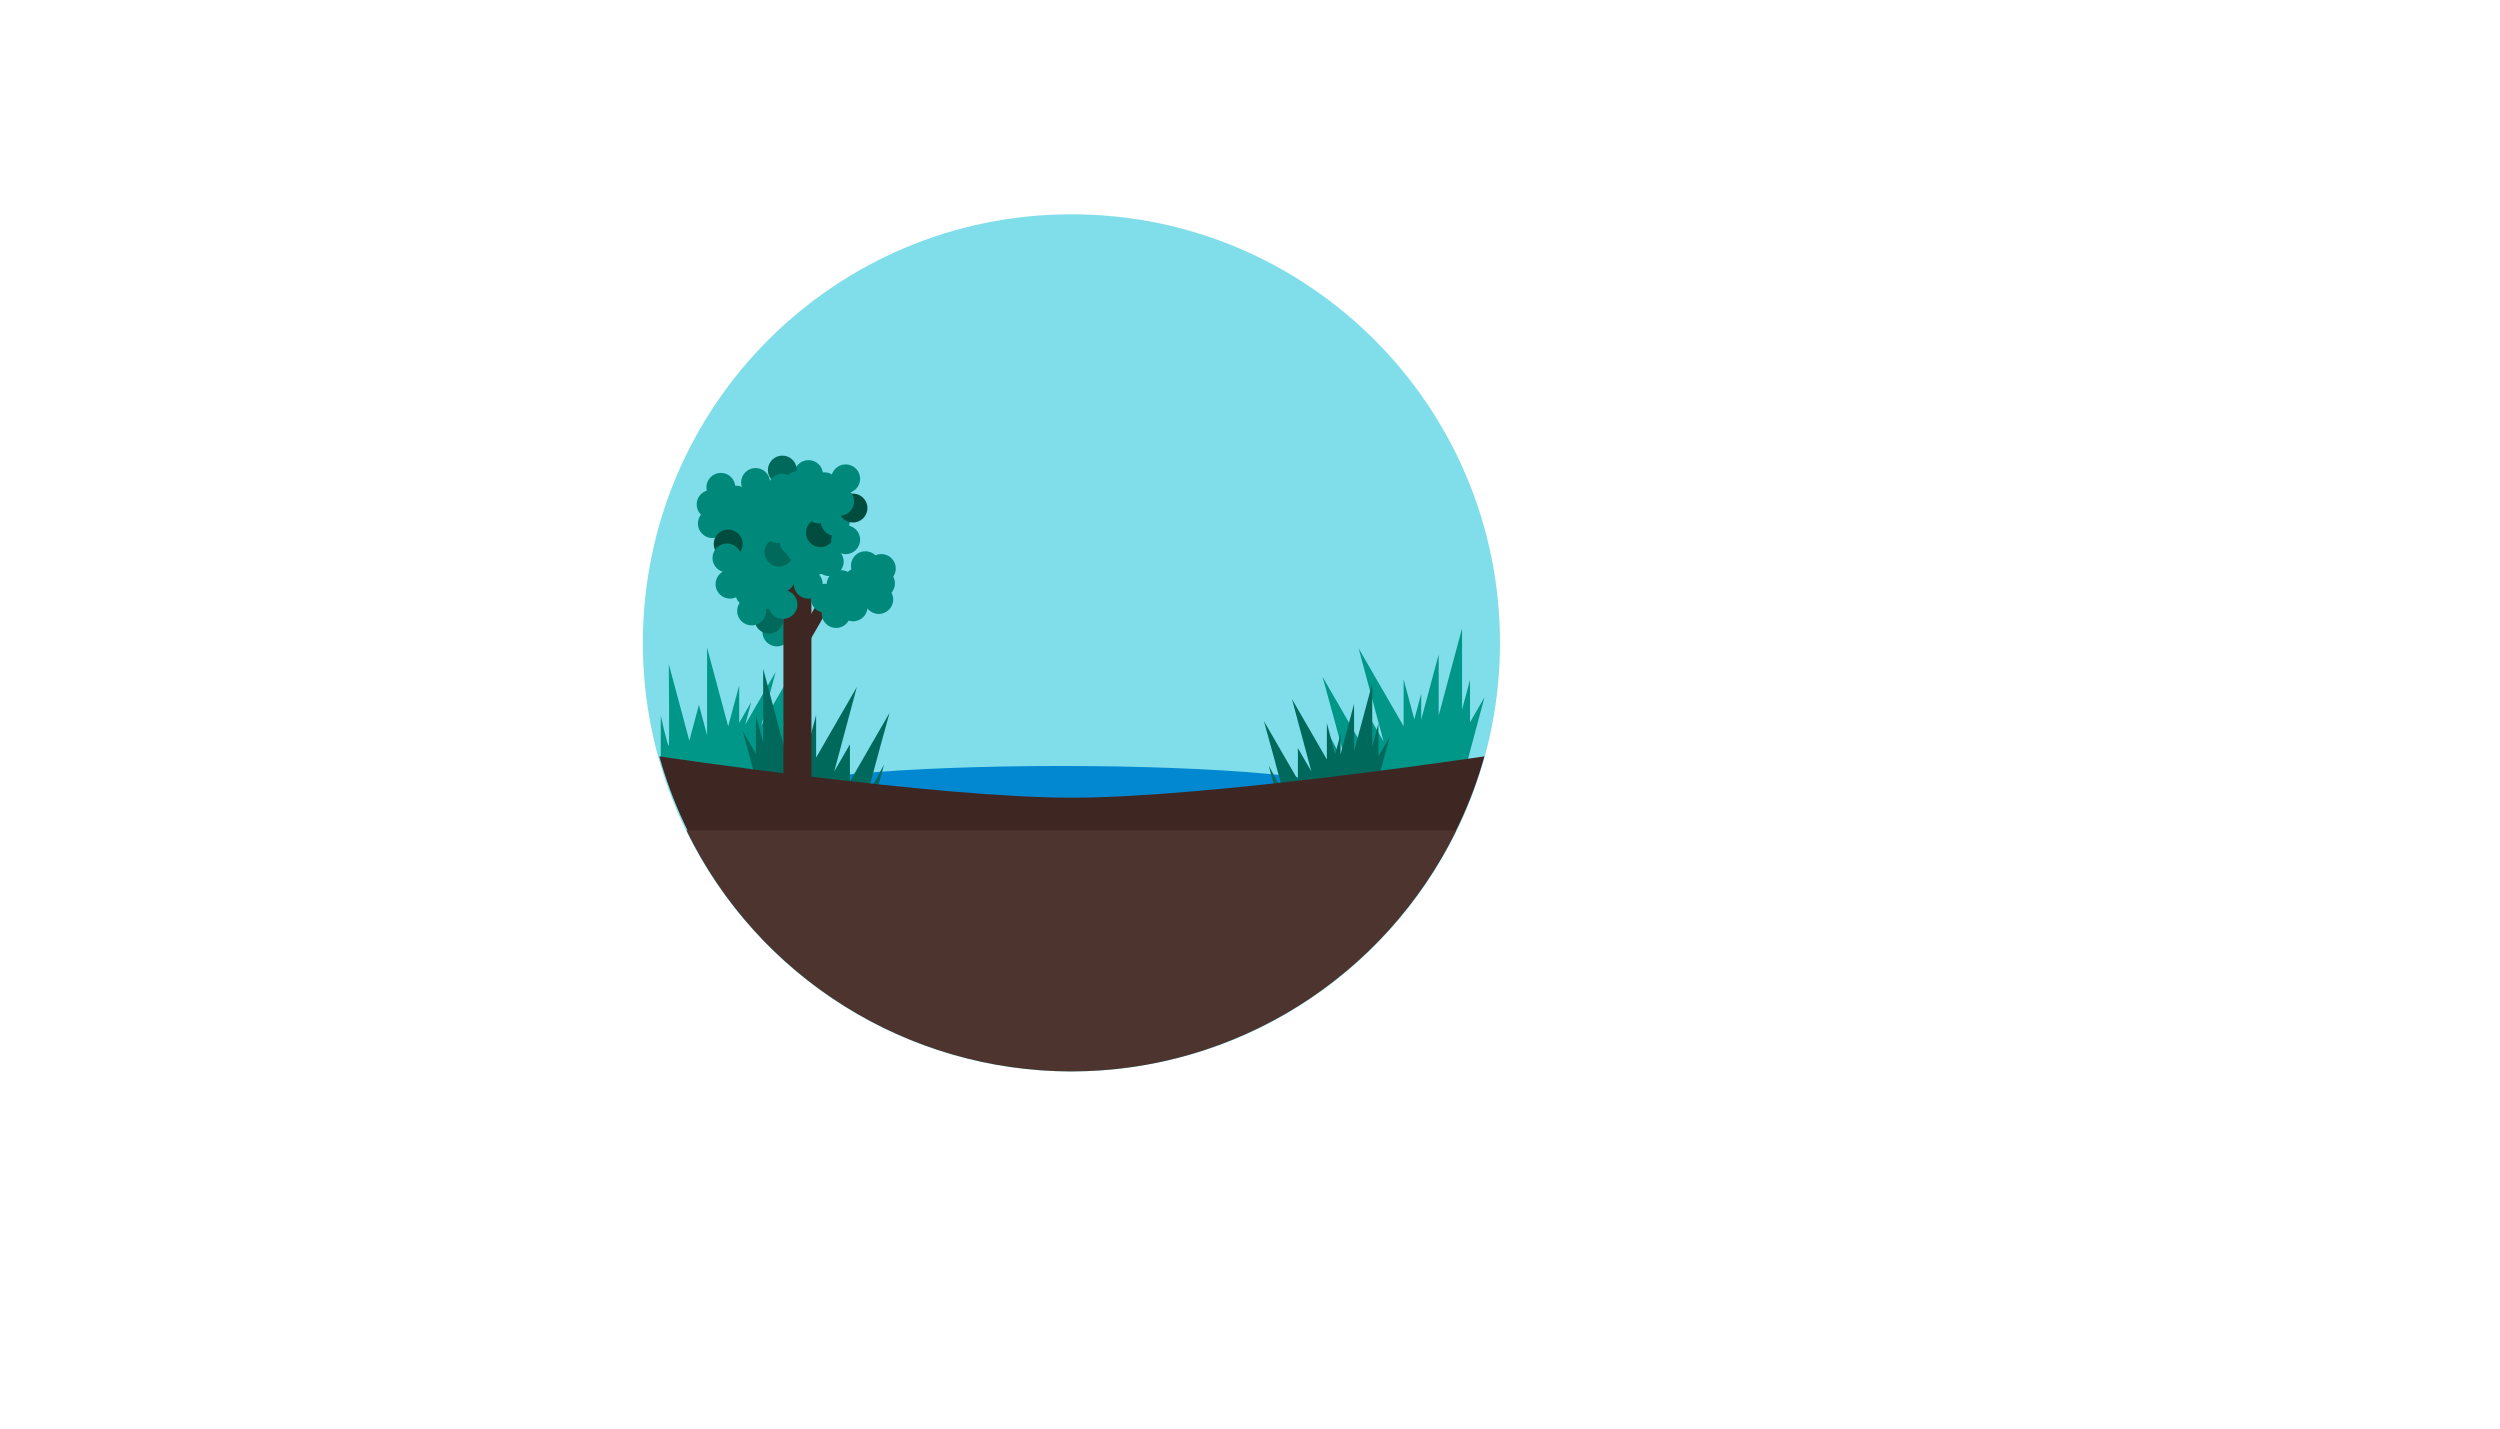 <svg xmlns="http://www.w3.org/2000/svg" version="1.1" xmlns:xlink="http://www.w3.org/1999/xlink" width="100%" height="100%" id="svgWorkerArea" viewBox="-25 -25 875 500" xmlns:idraw="https://idraw.muisca.co" style="background: white;"><defs id="defsdoc"><pattern id="patternBool" x="0" y="0" width="10" height="10" patternUnits="userSpaceOnUse" patternTransform="rotate(35)"><circle cx="5" cy="5" r="4" style="stroke: none;fill: #ff000070;"></circle></pattern></defs><g id="fileImp-520428561" class="cosito"><path id="pathImp-607655082" class="grouped" style="opacity:1;fill:#80deea;fill-opacity:1;stroke:none;stroke-width:6.9;stroke-linecap:round;stroke-linejoin:miter;stroke-miterlimit:4;stroke-dasharray:none;stroke-dashoffset:0;stroke-opacity:1" d="M500 200C500 282.843 432.843 350 350 350 267.157 350 200 282.843 200 200 200 117.157 267.157 50 350 50 432.843 50 500 117.157 500 200 500 200 500 200 500 200"></path><path id="pathImp-394088214" class="grouped" style="fill:#009688;fill-rule:evenodd;stroke:none;stroke-width:1px;stroke-linecap:butt;stroke-linejoin:miter;stroke-opacity:1" d="M255.813 204.03C255.813 204.03 241.474 228.865 241.474 228.865 241.474 228.865 246.486 210.159 246.486 210.159 246.486 210.159 235.8 228.669 235.8 228.669 235.8 228.669 237.937 220.692 237.937 220.692 237.937 220.692 233.713 228.012 233.713 228.012 233.713 228.012 233.713 214.874 233.713 214.874 233.713 214.874 229.862 229.245 229.862 229.245 229.862 229.245 222.478 201.692 222.478 201.692 222.478 201.692 222.478 232.316 222.478 232.316 222.478 232.316 219.631 221.688 219.631 221.688 219.631 221.688 216.265 234.251 216.265 234.251 216.265 234.251 209.077 207.424 209.077 207.424 209.077 207.424 209.334 235.033 209.077 235.992 208.82 236.951 206.269 225.51 206.269 225.51 206.269 225.51 206.267 240.154 206.267 240.154 223.336 242.558 237.419 244.331 246.394 245.418 246.394 245.418 257.028 226.999 257.028 226.999 257.028 226.999 250.529 233.498 250.529 233.498 250.529 233.498 254.013 220.492 254.013 220.492 254.013 220.492 249.14 228.934 249.14 228.934 249.14 228.934 255.813 204.03 255.813 204.03 255.813 204.03 255.813 204.03 255.813 204.03"></path><path id="pathImp-335500677" class="grouped" style="opacity:1;fill:#0288d1;fill-opacity:1;stroke:none;stroke-width:6.9;stroke-linecap:round;stroke-linejoin:miter;stroke-miterlimit:4;stroke-dasharray:none;stroke-dashoffset:0;stroke-opacity:1" d="M447.923 252.321C447.923 257.418 402.476 261.549 346.415 261.549 290.353 261.549 244.907 257.418 244.907 252.321 244.907 247.225 290.353 243.094 346.415 243.093 402.476 243.094 447.923 247.225 447.923 252.321 447.923 252.322 447.923 252.322 447.923 252.321"></path><path id="pathImp-525647129" class="grouped" style="fill:#009688;fill-rule:evenodd;stroke:none;stroke-width:1px;stroke-linecap:butt;stroke-linejoin:miter;stroke-opacity:1" d="M486.723 194.894C486.723 194.894 478.532 225.462 478.532 225.462 478.532 225.462 478.532 204.091 478.532 204.091 478.532 204.091 472.427 226.874 472.427 226.874 472.427 226.874 472.427 217.761 472.427 217.761 472.427 217.761 470.015 226.769 470.015 226.769 470.015 226.769 466.262 212.766 466.262 212.765 466.262 212.766 466.262 229.184 466.262 229.183 466.262 229.184 450.522 201.923 450.522 201.923 450.522 201.923 459.269 234.566 459.269 234.566 459.269 234.566 453.199 224.051 453.199 224.051 453.199 224.051 453.199 238.404 453.199 238.404 453.199 238.404 437.874 211.861 437.874 211.861 437.874 211.861 446.034 241.216 446.034 242.312 446.034 243.408 440.046 231.941 440.046 231.941 440.046 231.941 444.228 247.551 444.228 247.551 463.109 245.239 478.627 243.106 488.504 241.701 488.504 241.701 494.579 219.03 494.579 219.03 494.579 219.03 489.507 227.814 489.507 227.814 489.507 227.814 489.507 212.956 489.507 212.956 489.507 212.956 486.723 223.346 486.723 223.346 486.723 223.346 486.723 194.894 486.723 194.894 486.723 194.894 486.723 194.894 486.723 194.894"></path><path id="pathImp-857679848" class="grouped" style="fill:#00695c;fill-rule:evenodd;stroke:none;stroke-width:1px;stroke-linecap:butt;stroke-linejoin:miter;stroke-opacity:1" d="M242.101 209.063C242.101 209.063 249.524 236.763 249.524 236.763 249.524 236.763 249.524 217.397 249.524 217.397 249.524 217.397 255.055 238.042 255.055 238.042 255.055 238.042 255.055 229.785 255.055 229.785 255.055 229.785 257.242 237.948 257.242 237.948 257.242 237.948 260.642 225.258 260.642 225.258 260.642 225.258 260.642 240.136 260.642 240.136 260.642 240.136 274.905 215.433 274.905 215.433 274.905 215.433 266.979 245.013 266.979 245.013 266.979 245.013 272.48 235.484 272.48 235.484 272.48 235.484 272.48 248.491 272.48 248.491 272.48 248.491 286.367 224.438 286.367 224.438 286.367 224.438 278.973 251.04 278.973 252.032 278.973 253.025 284.398 242.634 284.398 242.634 284.398 242.634 280.609 256.78 280.609 256.78 263.5 254.684 249.438 252.751 240.488 251.478 240.488 251.478 234.983 230.935 234.983 230.935 234.983 230.935 239.579 238.895 239.579 238.895 239.579 238.895 239.579 225.43 239.579 225.43 239.579 225.43 242.101 234.846 242.101 234.846 242.101 234.846 242.101 209.063 242.101 209.063 242.101 209.063 242.101 209.063 242.101 209.063"></path><path id="pathImp-238560244" class="grouped" style="fill:#00695c;fill-rule:evenodd;stroke:none;stroke-width:1px;stroke-linecap:butt;stroke-linejoin:miter;stroke-opacity:1" d="M455.28 214.209C455.28 214.209 448.923 237.932 448.923 237.932 448.923 237.932 448.923 221.346 448.923 221.346 448.923 221.346 444.185 239.028 444.185 239.028 444.185 239.028 444.185 231.956 444.185 231.956 444.185 231.956 442.313 238.947 442.313 238.947 442.313 238.947 439.401 228.078 439.401 228.079 439.401 228.078 439.401 240.82 439.401 240.82 439.401 240.82 427.185 219.664 427.185 219.664 427.185 219.664 433.973 244.997 433.973 244.997 433.973 244.997 429.262 236.837 429.262 236.837 429.262 236.837 429.262 247.976 429.262 247.976 429.262 247.976 417.369 227.377 417.369 227.376 417.369 227.377 423.702 250.159 423.702 251.009 423.702 251.86 419.055 242.96 419.055 242.96 419.055 242.96 422.3 255.075 422.3 255.075 436.954 253.28 448.997 251.625 456.662 250.535 456.662 250.535 461.376 232.941 461.376 232.941 461.376 232.941 457.44 239.758 457.44 239.758 457.44 239.758 457.44 228.226 457.44 228.226 457.44 228.226 455.28 236.29 455.28 236.29 455.28 236.29 455.28 214.209 455.28 214.209 455.28 214.209 455.28 214.209 455.28 214.209"></path><path id="pathImp-5251754" class="grouped" style="fill:#3e2723;fill-rule:evenodd;stroke:none;stroke-width:1px;stroke-linecap:butt;stroke-linejoin:miter;stroke-opacity:1" d="M205.759 239.72C223.853 304.551 282.917 349.392 350.226 349.397 417.481 349.327 476.469 304.5 494.549 239.72 494.549 239.72 398.286 254.192 350.154 254.192 302.022 254.192 205.759 239.72 205.759 239.72 205.759 239.72 205.759 239.72 205.759 239.72"></path><path id="pathImp-526322094" class="grouped" style="fill:#4e342e;fill-rule:evenodd;stroke:none;stroke-width:1px;stroke-linecap:butt;stroke-linejoin:miter;stroke-opacity:1" d="M215.242 265.634C240.338 317.207 292.646 349.954 350 350 407.323 349.92 459.588 317.178 484.67 265.634 484.67 265.634 215.242 265.634 215.242 265.634 215.242 265.634 215.242 265.634 215.242 265.634"></path><path id="pathImp-669716855" class="grouped" style="opacity:1;fill:#00897b;fill-opacity:1;stroke:none;stroke-width:6.9;stroke-linecap:round;stroke-linejoin:miter;stroke-miterlimit:4;stroke-dasharray:none;stroke-dashoffset:0;stroke-opacity:1" d="M251.966 196.175C251.966 198.97 249.7 201.236 246.905 201.236 244.111 201.236 241.845 198.97 241.845 196.175 241.845 193.381 244.111 191.115 246.905 191.115 249.7 191.115 251.966 193.381 251.966 196.175 251.966 196.176 251.966 196.176 251.966 196.175"></path><path id="pathImp-329675850" class="grouped" style="opacity:1;fill:#3e2723;fill-opacity:1;stroke:none;stroke-width:6.9;stroke-linecap:round;stroke-linejoin:miter;stroke-miterlimit:4;stroke-dasharray:none;stroke-dashoffset:0;stroke-opacity:1" d="M249.196 178.651C249.196 178.651 251.646 178.651 251.646 178.651 251.646 178.651 254.096 178.651 254.096 178.651 254.096 178.651 256.547 178.651 256.547 178.651 256.547 178.651 258.997 178.651 258.997 178.651 258.997 178.651 258.997 247.258 258.997 247.259 258.997 247.258 249.196 247.258 249.196 247.259 249.196 247.258 249.196 178.651 249.196 178.651"></path><path id="pathImp-764586357" class="grouped" style="opacity:1;fill:#3e2723;fill-opacity:1;stroke:none;stroke-width:6.9;stroke-linecap:round;stroke-linejoin:miter;stroke-miterlimit:4;stroke-dasharray:none;stroke-dashoffset:0;stroke-opacity:1" d="M261.892 184.692C261.892 184.692 265.583 186.823 265.583 186.823 265.583 186.823 258.658 198.817 258.658 198.817 258.658 198.817 254.968 196.686 254.968 196.686 254.968 196.686 261.892 184.692 261.892 184.692"></path><path id="pathImp-286066278" class="grouped" style="opacity:1;fill:#00695c;fill-opacity:1;stroke:none;stroke-width:6.9;stroke-linecap:round;stroke-linejoin:miter;stroke-miterlimit:4;stroke-dasharray:none;stroke-dashoffset:0;stroke-opacity:1" d="M249.196 191.701C249.196 194.496 246.93 196.762 244.136 196.761 241.341 196.762 239.075 194.496 239.075 191.701 239.075 188.906 241.341 186.641 244.136 186.641 246.93 186.641 249.196 188.906 249.196 191.701 249.196 191.701 249.196 191.701 249.196 191.701"></path><path id="pathImp-953100141" class="grouped" style="opacity:1;fill:#00897b;fill-opacity:1;stroke:none;stroke-width:6.9;stroke-linecap:round;stroke-linejoin:miter;stroke-miterlimit:4;stroke-dasharray:none;stroke-dashoffset:0;stroke-opacity:1" d="M243.124 188.825C243.124 191.619 240.858 193.885 238.063 193.885 235.268 193.885 233.003 191.619 233.003 188.825 233.003 186.03 235.268 183.764 238.063 183.764 240.858 183.764 243.124 186.03 243.124 188.825 243.124 188.825 243.124 188.825 243.124 188.825"></path><path id="pathImp-220437825" class="grouped" style="opacity:1;fill:#00897b;fill-opacity:1;stroke:none;stroke-width:6.9;stroke-linecap:round;stroke-linejoin:miter;stroke-miterlimit:4;stroke-dasharray:none;stroke-dashoffset:0;stroke-opacity:1" d="M242.484 182.433C242.484 185.227 240.219 187.493 237.424 187.493 234.629 187.493 232.364 185.227 232.364 182.433 232.364 179.638 234.629 177.372 237.424 177.372 240.219 177.372 242.484 179.638 242.484 182.433 242.484 182.433 242.484 182.433 242.484 182.433"></path><path id="pathImp-528515970" class="grouped" style="opacity:1;fill:#00897b;fill-opacity:1;stroke:none;stroke-width:6.9;stroke-linecap:round;stroke-linejoin:miter;stroke-miterlimit:4;stroke-dasharray:none;stroke-dashoffset:0;stroke-opacity:1" d="M244.509 176.147C244.509 178.942 242.243 181.207 239.448 181.207 236.653 181.207 234.388 178.942 234.388 176.147 234.388 173.352 236.653 171.087 239.448 171.087 242.243 171.087 244.509 173.352 244.509 176.147 244.509 176.147 244.509 176.147 244.509 176.147"></path><path id="pathImp-844223547" class="grouped" style="opacity:1;fill:#00897b;fill-opacity:1;stroke:none;stroke-width:6.9;stroke-linecap:round;stroke-linejoin:miter;stroke-miterlimit:4;stroke-dasharray:none;stroke-dashoffset:0;stroke-opacity:1" d="M238.756 171.673C238.756 174.467 236.49 176.733 233.695 176.733 230.9 176.733 228.635 174.467 228.635 171.673 228.635 168.878 230.9 166.612 233.695 166.612 236.49 166.612 238.756 168.878 238.756 171.673 238.756 171.673 238.756 171.673 238.756 171.673"></path><path id="pathImp-83477650" class="grouped" style="opacity:1;fill:#00897b;fill-opacity:1;stroke:none;stroke-width:6.9;stroke-linecap:round;stroke-linejoin:miter;stroke-miterlimit:4;stroke-dasharray:none;stroke-dashoffset:0;stroke-opacity:1" d="M239.714 166.452C239.714 169.247 237.449 171.513 234.654 171.513 231.859 171.513 229.594 169.247 229.594 166.452 229.594 163.658 231.859 161.392 234.654 161.392 237.449 161.392 239.714 163.658 239.714 166.452 239.714 166.452 239.714 166.452 239.714 166.452"></path><path id="pathImp-220575685" class="grouped" style="opacity:1;fill:#00897b;fill-opacity:1;stroke:none;stroke-width:6.9;stroke-linecap:round;stroke-linejoin:miter;stroke-miterlimit:4;stroke-dasharray:none;stroke-dashoffset:0;stroke-opacity:1" d="M244.828 164.535C244.828 167.33 242.562 169.595 239.768 169.595 236.973 169.595 234.708 167.33 234.708 164.535 234.708 161.74 236.973 159.475 239.768 159.475 242.562 159.475 244.828 161.74 244.828 164.535 244.828 164.535 244.828 164.535 244.828 164.535"></path><path id="pathImp-249493250" class="grouped" style="opacity:1;fill:#00897b;fill-opacity:1;stroke:none;stroke-width:6.9;stroke-linecap:round;stroke-linejoin:miter;stroke-miterlimit:4;stroke-dasharray:none;stroke-dashoffset:0;stroke-opacity:1" d="M242.484 160.167C242.484 162.962 240.219 165.227 237.424 165.227 234.629 165.227 232.364 162.962 232.364 160.167 232.364 157.372 234.629 155.107 237.424 155.107 240.219 155.107 242.484 157.372 242.484 160.167 242.484 160.167 242.484 160.167 242.484 160.167"></path><path id="pathImp-365562600" class="grouped" style="opacity:1;fill:#00897b;fill-opacity:1;stroke:none;stroke-width:6.9;stroke-linecap:round;stroke-linejoin:miter;stroke-miterlimit:4;stroke-dasharray:none;stroke-dashoffset:0;stroke-opacity:1" d="M247.705 156.225C247.705 159.02 245.439 161.286 242.644 161.286 239.85 161.286 237.584 159.02 237.584 156.225 237.584 153.43 239.85 151.165 242.644 151.165 245.439 151.165 247.705 153.43 247.705 156.225 247.705 156.225 247.705 156.225 247.705 156.225"></path><path id="pathImp-256038444" class="grouped" style="opacity:1;fill:#00897b;fill-opacity:1;stroke:none;stroke-width:6.9;stroke-linecap:round;stroke-linejoin:miter;stroke-miterlimit:4;stroke-dasharray:none;stroke-dashoffset:0;stroke-opacity:1" d="M235.773 157.291C235.773 160.085 233.507 162.351 230.712 162.351 227.918 162.351 225.652 160.085 225.652 157.291 225.652 154.496 227.918 152.23 230.712 152.23 233.507 152.23 235.773 154.496 235.773 157.291 235.773 157.29 235.773 157.29 235.773 157.291"></path><path id="pathImp-610417783" class="grouped" style="opacity:1;fill:#00897b;fill-opacity:1;stroke:none;stroke-width:6.9;stroke-linecap:round;stroke-linejoin:miter;stroke-miterlimit:4;stroke-dasharray:none;stroke-dashoffset:0;stroke-opacity:1" d="M229.381 158.249C229.381 161.044 227.115 163.31 224.32 163.31 221.526 163.31 219.26 161.044 219.26 158.249 219.26 155.455 221.526 153.189 224.32 153.189 227.115 153.189 229.381 155.455 229.381 158.249 229.381 158.25 229.381 158.25 229.381 158.249"></path><path id="pathImp-588280474" class="grouped" style="opacity:1;fill:#00897b;fill-opacity:1;stroke:none;stroke-width:6.9;stroke-linecap:round;stroke-linejoin:miter;stroke-miterlimit:4;stroke-dasharray:none;stroke-dashoffset:0;stroke-opacity:1" d="M228.954 151.538C228.954 154.333 226.689 156.598 223.894 156.598 221.099 156.598 218.834 154.333 218.834 151.538 218.834 148.743 221.099 146.477 223.894 146.477 226.689 146.477 228.954 148.743 228.954 151.538 228.954 151.538 228.954 151.538 228.954 151.538"></path><path id="pathImp-475032264" class="grouped" style="opacity:1;fill:#00897b;fill-opacity:1;stroke:none;stroke-width:6.9;stroke-linecap:round;stroke-linejoin:miter;stroke-miterlimit:4;stroke-dasharray:none;stroke-dashoffset:0;stroke-opacity:1" d="M232.364 145.572C232.364 148.367 230.098 150.632 227.303 150.632 224.509 150.632 222.243 148.367 222.243 145.572 222.243 142.777 224.509 140.512 227.303 140.511 230.098 140.512 232.364 142.777 232.364 145.572 232.364 145.572 232.364 145.572 232.364 145.572"></path><path id="pathImp-60701474" class="grouped" style="opacity:1;fill:#00897b;fill-opacity:1;stroke:none;stroke-width:6.9;stroke-linecap:round;stroke-linejoin:miter;stroke-miterlimit:4;stroke-dasharray:none;stroke-dashoffset:0;stroke-opacity:1" d="M237.797 150.046C237.797 152.841 235.531 155.107 232.737 155.107 229.942 155.107 227.676 152.841 227.676 150.046 227.676 147.251 229.942 144.986 232.737 144.986 235.531 144.986 237.797 147.251 237.797 150.046 237.797 150.046 237.797 150.046 237.797 150.046"></path><path id="pathImp-888925979" class="grouped" style="opacity:1;fill:#00897b;fill-opacity:1;stroke:none;stroke-width:6.9;stroke-linecap:round;stroke-linejoin:miter;stroke-miterlimit:4;stroke-dasharray:none;stroke-dashoffset:0;stroke-opacity:1" d="M241.952 151.857C241.952 154.652 239.686 156.918 236.891 156.918 234.096 156.918 231.831 154.652 231.831 151.857 231.831 149.062 234.096 146.797 236.891 146.797 239.686 146.797 241.952 149.062 241.952 151.857 241.952 151.857 241.952 151.857 241.952 151.857"></path><path id="pathImp-579375561" class="grouped" style="opacity:1;fill:#00897b;fill-opacity:1;stroke:none;stroke-width:6.9;stroke-linecap:round;stroke-linejoin:miter;stroke-miterlimit:4;stroke-dasharray:none;stroke-dashoffset:0;stroke-opacity:1" d="M249.196 149.194C249.196 151.989 246.93 154.254 244.136 154.254 241.341 154.254 239.075 151.989 239.075 149.194 239.075 146.399 241.341 144.134 244.136 144.133 246.93 144.134 249.196 146.399 249.196 149.194 249.196 149.194 249.196 149.194 249.196 149.194"></path><path id="pathImp-394632229" class="grouped" style="opacity:1;fill:#00897b;fill-opacity:1;stroke:none;stroke-width:6.9;stroke-linecap:round;stroke-linejoin:miter;stroke-miterlimit:4;stroke-dasharray:none;stroke-dashoffset:0;stroke-opacity:1" d="M254.096 186.545C254.096 189.34 251.831 191.606 249.036 191.606 246.241 191.606 243.976 189.34 243.976 186.545 243.976 183.751 246.241 181.485 249.036 181.485 251.831 181.485 254.096 183.751 254.096 186.545 254.096 186.546 254.096 186.546 254.096 186.545"></path><path id="pathImp-814833299" class="grouped" style="opacity:1;fill:#00897b;fill-opacity:1;stroke:none;stroke-width:6.9;stroke-linecap:round;stroke-linejoin:miter;stroke-miterlimit:4;stroke-dasharray:none;stroke-dashoffset:0;stroke-opacity:1" d="M248.983 183.072C248.983 185.867 246.717 188.132 243.923 188.132 241.128 188.132 238.862 185.867 238.862 183.072 238.862 180.277 241.128 178.011 243.923 178.011 246.717 178.011 248.983 180.277 248.983 183.072 248.983 183.072 248.983 183.072 248.983 183.072"></path><path id="pathImp-956555993" class="grouped" style="opacity:1;fill:#00897b;fill-opacity:1;stroke:none;stroke-width:6.9;stroke-linecap:round;stroke-linejoin:miter;stroke-miterlimit:4;stroke-dasharray:none;stroke-dashoffset:0;stroke-opacity:1" d="M253.244 177.319C253.244 180.114 250.979 182.379 248.184 182.379 245.389 182.379 243.124 180.114 243.124 177.319 243.124 174.524 245.389 172.259 248.184 172.259 250.979 172.259 253.244 174.524 253.244 177.319 253.244 177.319 253.244 177.319 253.244 177.319"></path><path id="pathImp-971962316" class="grouped" style="opacity:1;fill:#00897b;fill-opacity:1;stroke:none;stroke-width:6.9;stroke-linecap:round;stroke-linejoin:miter;stroke-miterlimit:4;stroke-dasharray:none;stroke-dashoffset:0;stroke-opacity:1" d="M247.278 170.501C247.278 173.296 245.013 175.561 242.218 175.561 239.423 175.561 237.158 173.296 237.158 170.501 237.158 167.706 239.423 165.441 242.218 165.44 245.013 165.441 247.278 167.706 247.278 170.501 247.278 170.501 247.278 170.501 247.278 170.501"></path><path id="pathImp-986558787" class="grouped" style="opacity:1;fill:#00897b;fill-opacity:1;stroke:none;stroke-width:6.9;stroke-linecap:round;stroke-linejoin:miter;stroke-miterlimit:4;stroke-dasharray:none;stroke-dashoffset:0;stroke-opacity:1" d="M255.055 172.631C255.055 175.426 252.79 177.692 249.995 177.692 247.2 177.692 244.935 175.426 244.935 172.631 244.935 169.837 247.2 167.571 249.995 167.571 252.79 167.571 255.055 169.837 255.055 172.631 255.055 172.631 255.055 172.631 255.055 172.631"></path><path id="pathImp-19104481" class="grouped" style="opacity:1;fill:#00695c;fill-opacity:1;stroke:none;stroke-width:6.9;stroke-linecap:round;stroke-linejoin:miter;stroke-miterlimit:4;stroke-dasharray:none;stroke-dashoffset:0;stroke-opacity:1" d="M252.712 168.263C252.712 171.058 250.446 173.324 247.651 173.324 244.856 173.324 242.591 171.058 242.591 168.263 242.591 165.469 244.856 163.203 247.651 163.203 250.446 163.203 252.712 165.469 252.712 168.263 252.712 168.264 252.712 168.264 252.712 168.263"></path><path id="pathImp-343914702" class="grouped" style="opacity:1;fill:#00897b;fill-opacity:1;stroke:none;stroke-width:6.9;stroke-linecap:round;stroke-linejoin:miter;stroke-miterlimit:4;stroke-dasharray:none;stroke-dashoffset:0;stroke-opacity:1" d="M257.932 164.322C257.932 167.117 255.666 169.382 252.871 169.382 250.077 169.382 247.811 167.117 247.811 164.322 247.811 161.527 250.077 159.261 252.871 159.261 255.666 159.261 257.932 161.527 257.932 164.322 257.932 164.322 257.932 164.322 257.932 164.322"></path><path id="pathImp-56427755" class="grouped" style="opacity:1;fill:#00897b;fill-opacity:1;stroke:none;stroke-width:6.9;stroke-linecap:round;stroke-linejoin:miter;stroke-miterlimit:4;stroke-dasharray:none;stroke-dashoffset:0;stroke-opacity:1" d="M252.179 159.954C252.179 162.749 249.913 165.014 247.119 165.014 244.324 165.014 242.058 162.749 242.058 159.954 242.058 157.159 244.324 154.894 247.119 154.893 249.913 154.894 252.179 157.159 252.179 159.954 252.179 159.954 252.179 159.954 252.179 159.954"></path><path id="pathImp-234178117" class="grouped" style="opacity:1;fill:#00897b;fill-opacity:1;stroke:none;stroke-width:6.9;stroke-linecap:round;stroke-linejoin:miter;stroke-miterlimit:4;stroke-dasharray:none;stroke-dashoffset:0;stroke-opacity:1" d="M259.423 157.291C259.423 160.085 257.158 162.351 254.363 162.351 251.568 162.351 249.303 160.085 249.303 157.291 249.303 154.496 251.568 152.23 254.363 152.23 257.158 152.23 259.423 154.496 259.423 157.291 259.423 157.29 259.423 157.29 259.423 157.291"></path><path id="pathImp-159440292" class="grouped" style="opacity:1;fill:#00897b;fill-opacity:1;stroke:none;stroke-width:6.9;stroke-linecap:round;stroke-linejoin:miter;stroke-miterlimit:4;stroke-dasharray:none;stroke-dashoffset:0;stroke-opacity:1" d="M262.939 179.45C262.939 182.244 260.673 184.51 257.879 184.51 255.084 184.51 252.818 182.244 252.818 179.45 252.818 176.655 255.084 174.389 257.879 174.389 260.673 174.389 262.939 176.655 262.939 179.45 262.939 179.45 262.939 179.45 262.939 179.45"></path><path id="pathImp-969071855" class="grouped" style="opacity:1;fill:#00897b;fill-opacity:1;stroke:none;stroke-width:6.9;stroke-linecap:round;stroke-linejoin:miter;stroke-miterlimit:4;stroke-dasharray:none;stroke-dashoffset:0;stroke-opacity:1" d="M260.595 175.082C260.595 177.877 258.33 180.142 255.535 180.142 252.74 180.142 250.474 177.877 250.474 175.082 250.474 172.287 252.74 170.021 255.535 170.021 258.33 170.021 260.595 172.287 260.595 175.082 260.595 175.082 260.595 175.082 260.595 175.082"></path><path id="pathImp-472674210" class="grouped" style="opacity:1;fill:#00897b;fill-opacity:1;stroke:none;stroke-width:6.9;stroke-linecap:round;stroke-linejoin:miter;stroke-miterlimit:4;stroke-dasharray:none;stroke-dashoffset:0;stroke-opacity:1" d="M265.815 171.14C265.815 173.935 263.55 176.2 260.755 176.2 257.96 176.2 255.695 173.935 255.695 171.14 255.695 168.345 257.96 166.079 260.755 166.079 263.55 166.079 265.815 168.345 265.815 171.14 265.815 171.14 265.815 171.14 265.815 171.14"></path><path id="pathImp-281506512" class="grouped" style="opacity:1;fill:#00897b;fill-opacity:1;stroke:none;stroke-width:6.9;stroke-linecap:round;stroke-linejoin:miter;stroke-miterlimit:4;stroke-dasharray:none;stroke-dashoffset:0;stroke-opacity:1" d="M260.062 166.772C260.062 169.567 257.797 171.833 255.002 171.832 252.207 171.833 249.942 169.567 249.942 166.772 249.942 163.977 252.207 161.712 255.002 161.712 257.797 161.712 260.062 163.977 260.062 166.772 260.062 166.772 260.062 166.772 260.062 166.772"></path><path id="pathImp-229023342" class="grouped" style="opacity:1;fill:#00897b;fill-opacity:1;stroke:none;stroke-width:6.9;stroke-linecap:round;stroke-linejoin:miter;stroke-miterlimit:4;stroke-dasharray:none;stroke-dashoffset:0;stroke-opacity:1" d="M267.307 164.109C267.307 166.903 265.041 169.169 262.246 169.169 259.452 169.169 257.186 166.903 257.186 164.109 257.186 161.314 259.452 159.048 262.246 159.048 265.041 159.048 267.307 161.314 267.307 164.109 267.307 164.109 267.307 164.109 267.307 164.109"></path><path id="pathImp-439148566" class="grouped" style="opacity:1;fill:#00897b;fill-opacity:1;stroke:none;stroke-width:6.9;stroke-linecap:round;stroke-linejoin:miter;stroke-miterlimit:4;stroke-dasharray:none;stroke-dashoffset:0;stroke-opacity:1" d="M269.544 165.813C269.544 168.608 267.278 170.874 264.484 170.874 261.689 170.874 259.423 168.608 259.423 165.813 259.423 163.019 261.689 160.753 264.484 160.753 267.278 160.753 269.544 163.019 269.544 165.813 269.544 165.813 269.544 165.813 269.544 165.813"></path><path id="pathImp-526660551" class="grouped" style="opacity:1;fill:#004d40;fill-opacity:1;stroke:none;stroke-width:6.9;stroke-linecap:round;stroke-linejoin:miter;stroke-miterlimit:4;stroke-dasharray:none;stroke-dashoffset:0;stroke-opacity:1" d="M267.2 161.445C267.2 164.24 264.935 166.506 262.14 166.506 259.345 166.506 257.079 164.24 257.079 161.445 257.079 158.651 259.345 156.385 262.14 156.385 264.935 156.385 267.2 158.651 267.2 161.445 267.2 161.446 267.2 161.446 267.2 161.445"></path><path id="pathImp-652245678" class="grouped" style="opacity:1;fill:#00897b;fill-opacity:1;stroke:none;stroke-width:6.9;stroke-linecap:round;stroke-linejoin:miter;stroke-miterlimit:4;stroke-dasharray:none;stroke-dashoffset:0;stroke-opacity:1" d="M272.42 157.504C272.42 160.298 270.155 162.564 267.36 162.564 264.565 162.564 262.3 160.298 262.3 157.504 262.3 154.709 264.565 152.443 267.36 152.443 270.155 152.443 272.42 154.709 272.42 157.504 272.42 157.504 272.42 157.504 272.42 157.504"></path><path id="pathImp-177961117" class="grouped" style="opacity:1;fill:#00897b;fill-opacity:1;stroke:none;stroke-width:6.9;stroke-linecap:round;stroke-linejoin:miter;stroke-miterlimit:4;stroke-dasharray:none;stroke-dashoffset:0;stroke-opacity:1" d="M266.668 153.136C266.668 155.93 264.402 158.196 261.607 158.196 258.813 158.196 256.547 155.93 256.547 153.136 256.547 150.341 258.813 148.076 261.607 148.075 264.402 148.076 266.668 150.341 266.668 153.136 266.668 153.136 266.668 153.136 266.668 153.136"></path><path id="pathImp-166991189" class="grouped" style="opacity:1;fill:#004d40;fill-opacity:1;stroke:none;stroke-width:6.9;stroke-linecap:round;stroke-linejoin:miter;stroke-miterlimit:4;stroke-dasharray:none;stroke-dashoffset:0;stroke-opacity:1" d="M278.599 152.816C278.599 155.611 276.334 157.877 273.539 157.876 270.744 157.877 268.479 155.611 268.479 152.816 268.479 150.021 270.744 147.756 273.539 147.756 276.334 147.756 278.599 150.021 278.599 152.816 278.599 152.816 278.599 152.816 278.599 152.816"></path><path id="pathImp-277095586" class="grouped" style="opacity:1;fill:#00897b;fill-opacity:1;stroke:none;stroke-width:6.9;stroke-linecap:round;stroke-linejoin:miter;stroke-miterlimit:4;stroke-dasharray:none;stroke-dashoffset:0;stroke-opacity:1" d="M273.912 150.472C273.912 153.267 271.646 155.533 268.851 155.533 266.057 155.533 263.791 153.267 263.791 150.472 263.791 147.678 266.057 145.412 268.851 145.412 271.646 145.412 273.912 147.678 273.912 150.472 273.912 150.472 273.912 150.472 273.912 150.472"></path><path id="pathImp-425560236" class="grouped" style="opacity:1;fill:#00897b;fill-opacity:1;stroke:none;stroke-width:6.9;stroke-linecap:round;stroke-linejoin:miter;stroke-miterlimit:4;stroke-dasharray:none;stroke-dashoffset:0;stroke-opacity:1" d="M253.883 152.177C253.883 154.972 251.618 157.237 248.823 157.237 246.029 157.237 243.763 154.972 243.763 152.177 243.763 149.382 246.029 147.117 248.823 147.117 251.618 147.117 253.883 149.382 253.883 152.177 253.883 152.177 253.883 152.177 253.883 152.177"></path><path id="pathImp-637524907" class="grouped" style="opacity:1;fill:#00897b;fill-opacity:1;stroke:none;stroke-width:6.9;stroke-linecap:round;stroke-linejoin:miter;stroke-miterlimit:4;stroke-dasharray:none;stroke-dashoffset:0;stroke-opacity:1" d="M261.341 148.342C261.341 151.137 259.075 153.402 256.281 153.402 253.486 153.402 251.22 151.137 251.22 148.342 251.22 145.547 253.486 143.281 256.281 143.281 259.075 143.281 261.341 145.547 261.341 148.342 261.341 148.342 261.341 148.342 261.341 148.342"></path><path id="pathImp-392559250" class="grouped" style="opacity:1;fill:#00897b;fill-opacity:1;stroke:none;stroke-width:6.9;stroke-linecap:round;stroke-linejoin:miter;stroke-miterlimit:4;stroke-dasharray:none;stroke-dashoffset:0;stroke-opacity:1" d="M268.585 145.359C268.585 148.154 266.32 150.419 263.525 150.419 260.73 150.419 258.464 148.154 258.464 145.359 258.464 142.564 260.73 140.298 263.525 140.298 266.32 140.298 268.585 142.564 268.585 145.359 268.585 145.359 268.585 145.359 268.585 145.359"></path><path id="pathImp-668203285" class="grouped" style="opacity:1;fill:#00897b;fill-opacity:1;stroke:none;stroke-width:6.9;stroke-linecap:round;stroke-linejoin:miter;stroke-miterlimit:4;stroke-dasharray:none;stroke-dashoffset:0;stroke-opacity:1" d="M263.045 141.097C263.045 143.892 260.78 146.158 257.985 146.158 255.19 146.158 252.925 143.892 252.925 141.097 252.925 138.303 255.19 136.037 257.985 136.037 260.78 136.037 263.045 138.303 263.045 141.097 263.045 141.097 263.045 141.097 263.045 141.097"></path><path id="pathImp-764297968" class="grouped" style="opacity:1;fill:#00897b;fill-opacity:1;stroke:none;stroke-width:6.9;stroke-linecap:round;stroke-linejoin:miter;stroke-miterlimit:4;stroke-dasharray:none;stroke-dashoffset:0;stroke-opacity:1" d="M276.043 142.589C276.043 145.384 273.777 147.649 270.982 147.649 268.188 147.649 265.922 145.384 265.922 142.589 265.922 139.794 268.188 137.529 270.982 137.529 273.777 137.529 276.043 139.794 276.043 142.589 276.043 142.589 276.043 142.589 276.043 142.589"></path><path id="pathImp-463484897" class="grouped" style="opacity:1;fill:#00897b;fill-opacity:1;stroke:none;stroke-width:6.9;stroke-linecap:round;stroke-linejoin:miter;stroke-miterlimit:4;stroke-dasharray:none;stroke-dashoffset:0;stroke-opacity:1" d="M244.509 143.867C244.509 146.662 242.243 148.928 239.448 148.928 236.654 148.928 234.388 146.662 234.388 143.867 234.388 141.073 236.654 138.807 239.448 138.807 242.243 138.807 244.509 141.073 244.509 143.867 244.509 143.867 244.509 143.867 244.509 143.867"></path><path id="pathImp-489356253" class="grouped" style="opacity:1;fill:#00897b;fill-opacity:1;stroke:none;stroke-width:6.9;stroke-linecap:round;stroke-linejoin:miter;stroke-miterlimit:4;stroke-dasharray:none;stroke-dashoffset:0;stroke-opacity:1" d="M235.56 179.45C235.56 182.244 233.294 184.51 230.499 184.51 227.705 184.51 225.439 182.244 225.439 179.45 225.439 176.655 227.705 174.389 230.499 174.389 233.294 174.389 235.56 176.655 235.56 179.45 235.56 179.45 235.56 179.45 235.56 179.45"></path><path id="pathImp-733701311" class="grouped" style="opacity:1;fill:#004d40;fill-opacity:1;stroke:none;stroke-width:6.9;stroke-linecap:round;stroke-linejoin:miter;stroke-miterlimit:4;stroke-dasharray:none;stroke-dashoffset:0;stroke-opacity:1" d="M234.92 165.387C234.92 168.182 232.655 170.447 229.86 170.447 227.065 170.447 224.8 168.182 224.8 165.387 224.8 162.592 227.065 160.327 229.86 160.327 232.655 160.327 234.92 162.592 234.92 165.387 234.92 165.387 234.92 165.387 234.92 165.387"></path><path id="pathImp-421139" class="grouped" style="opacity:1;fill:#00897b;fill-opacity:1;stroke:none;stroke-width:6.9;stroke-linecap:round;stroke-linejoin:miter;stroke-miterlimit:4;stroke-dasharray:none;stroke-dashoffset:0;stroke-opacity:1" d="M234.494 170.288C234.494 173.082 232.229 175.348 229.434 175.348 226.639 175.348 224.374 173.082 224.374 170.288 224.374 167.493 226.639 165.227 229.434 165.227 232.229 165.227 234.494 167.493 234.494 170.288 234.494 170.288 234.494 170.288 234.494 170.288"></path><path id="pathImp-81556401" class="grouped" style="opacity:1;fill:#00897b;fill-opacity:1;stroke:none;stroke-width:6.9;stroke-linecap:round;stroke-linejoin:miter;stroke-miterlimit:4;stroke-dasharray:none;stroke-dashoffset:0;stroke-opacity:1" d="M276.043 163.896C276.043 166.69 273.777 168.956 270.982 168.956 268.188 168.956 265.922 166.69 265.922 163.896 265.922 161.101 268.188 158.835 270.982 158.835 273.777 158.835 276.043 161.101 276.043 163.896 276.043 163.896 276.043 163.896 276.043 163.896"></path><path id="pathImp-39366259" class="grouped" style="opacity:1;fill:#00897b;fill-opacity:1;stroke:none;stroke-width:6.9;stroke-linecap:round;stroke-linejoin:miter;stroke-miterlimit:4;stroke-dasharray:none;stroke-dashoffset:0;stroke-opacity:1" d="M270.29 171.566C270.29 174.361 268.024 176.626 265.229 176.626 262.435 176.626 260.169 174.361 260.169 171.566 260.169 168.771 262.435 166.506 265.229 166.506 268.024 166.506 270.29 168.771 270.29 171.566 270.29 171.566 270.29 171.566 270.29 171.566"></path><path id="pathImp-879235982" class="grouped" style="opacity:1;fill:#00897b;fill-opacity:1;stroke:none;stroke-width:6.9;stroke-linecap:round;stroke-linejoin:miter;stroke-miterlimit:4;stroke-dasharray:none;stroke-dashoffset:0;stroke-opacity:1" d="M272.703 189.723C272.703 192.518 270.437 194.783 267.642 194.783 264.848 194.783 262.582 192.518 262.582 189.723 262.582 186.928 264.848 184.662 267.642 184.662 270.437 184.662 272.703 186.928 272.703 189.723 272.703 189.723 272.703 189.723 272.703 189.723"></path><path id="pathImp-983259924" class="grouped" style="opacity:1;fill:#00897b;fill-opacity:1;stroke:none;stroke-width:6.9;stroke-linecap:round;stroke-linejoin:miter;stroke-miterlimit:4;stroke-dasharray:none;stroke-dashoffset:0;stroke-opacity:1" d="M276.846 186.257C276.846 189.052 274.58 191.318 271.785 191.318 268.991 191.318 266.725 189.052 266.725 186.257 266.725 183.463 268.991 181.197 271.785 181.197 274.58 181.197 276.846 183.463 276.846 186.257 276.846 186.258 276.846 186.258 276.846 186.257"></path><path id="pathImp-376743135" class="grouped" style="opacity:1;fill:#00897b;fill-opacity:1;stroke:none;stroke-width:6.9;stroke-linecap:round;stroke-linejoin:miter;stroke-miterlimit:4;stroke-dasharray:none;stroke-dashoffset:0;stroke-opacity:1" d="M268.861 184.374C268.861 187.169 266.595 189.435 263.8 189.435 261.006 189.435 258.74 187.169 258.74 184.374 258.74 181.579 261.006 179.314 263.8 179.314 266.595 179.314 268.861 181.579 268.861 184.374 268.861 184.374 268.861 184.374 268.861 184.374"></path><path id="pathImp-124217810" class="grouped" style="opacity:1;fill:#00897b;fill-opacity:1;stroke:none;stroke-width:6.9;stroke-linecap:round;stroke-linejoin:miter;stroke-miterlimit:4;stroke-dasharray:none;stroke-dashoffset:0;stroke-opacity:1" d="M274.435 179.628C274.435 182.423 272.17 184.689 269.375 184.689 266.58 184.689 264.314 182.423 264.314 179.628 264.314 176.834 266.58 174.568 269.375 174.568 272.17 174.568 274.435 176.834 274.435 179.628 274.435 179.628 274.435 179.628 274.435 179.628"></path><path id="pathImp-183609404" class="grouped" style="opacity:1;fill:#00897b;fill-opacity:1;stroke:none;stroke-width:6.9;stroke-linecap:round;stroke-linejoin:miter;stroke-miterlimit:4;stroke-dasharray:none;stroke-dashoffset:0;stroke-opacity:1" d="M280.311 178.8C280.311 181.595 278.045 183.86 275.25 183.86 272.456 183.86 270.19 181.595 270.19 178.8 270.19 176.005 272.456 173.739 275.25 173.739 278.045 173.739 280.311 176.005 280.311 178.8 280.311 178.8 280.311 178.8 280.311 178.8"></path><path id="pathImp-399523417" class="grouped" style="opacity:1;fill:#00897b;fill-opacity:1;stroke:none;stroke-width:6.9;stroke-linecap:round;stroke-linejoin:miter;stroke-miterlimit:4;stroke-dasharray:none;stroke-dashoffset:0;stroke-opacity:1" d="M279.708 181.964C279.708 184.758 277.443 187.024 274.648 187.024 271.853 187.024 269.588 184.758 269.588 181.964 269.588 179.169 271.853 176.903 274.648 176.903 277.443 176.903 279.708 179.169 279.708 181.964 279.708 181.964 279.708 181.964 279.708 181.964"></path><path id="pathImp-568663698" class="grouped" style="opacity:1;fill:#00897b;fill-opacity:1;stroke:none;stroke-width:6.9;stroke-linecap:round;stroke-linejoin:miter;stroke-miterlimit:4;stroke-dasharray:none;stroke-dashoffset:0;stroke-opacity:1" d="M282.948 172.999C282.948 175.794 280.682 178.06 277.887 178.06 275.093 178.06 272.827 175.794 272.827 172.999 272.827 170.204 275.093 167.939 277.887 167.939 280.682 167.939 282.948 170.204 282.948 172.999 282.948 172.999 282.948 172.999 282.948 172.999"></path><path id="pathImp-890050539" class="grouped" style="opacity:1;fill:#00897b;fill-opacity:1;stroke:none;stroke-width:6.9;stroke-linecap:round;stroke-linejoin:miter;stroke-miterlimit:4;stroke-dasharray:none;stroke-dashoffset:0;stroke-opacity:1" d="M288.221 179.176C288.221 181.971 285.955 184.237 283.16 184.237 280.365 184.237 278.1 181.971 278.1 179.176 278.1 176.381 280.365 174.116 283.16 174.116 285.955 174.116 288.221 176.381 288.221 179.176 288.221 179.176 288.221 179.176 288.221 179.176"></path><path id="pathImp-866565428" class="grouped" style="opacity:1;fill:#00897b;fill-opacity:1;stroke:none;stroke-width:6.9;stroke-linecap:round;stroke-linejoin:miter;stroke-miterlimit:4;stroke-dasharray:none;stroke-dashoffset:0;stroke-opacity:1" d="M287.618 184.826C287.618 187.621 285.352 189.887 282.558 189.887 279.763 189.887 277.497 187.621 277.497 184.826 277.497 182.031 279.763 179.766 282.558 179.766 285.352 179.766 287.618 182.031 287.618 184.826 287.618 184.826 287.618 184.826 287.618 184.826"></path><path id="pathImp-897756321" class="grouped" style="opacity:1;fill:#00897b;fill-opacity:1;stroke:none;stroke-width:6.9;stroke-linecap:round;stroke-linejoin:miter;stroke-miterlimit:4;stroke-dasharray:none;stroke-dashoffset:0;stroke-opacity:1" d="M278.654 187.387C278.654 190.182 276.388 192.448 273.593 192.448 270.799 192.448 268.533 190.182 268.533 187.387 268.533 184.593 270.799 182.327 273.593 182.327 276.388 182.327 278.654 184.593 278.654 187.387 278.654 187.387 278.654 187.387 278.654 187.387"></path><path id="pathImp-523924796" class="grouped" style="opacity:1;fill:#00897b;fill-opacity:1;stroke:none;stroke-width:6.9;stroke-linecap:round;stroke-linejoin:miter;stroke-miterlimit:4;stroke-dasharray:none;stroke-dashoffset:0;stroke-opacity:1" d="M288.522 173.978C288.522 176.773 286.257 179.039 283.462 179.039 280.667 179.039 278.401 176.773 278.401 173.978 278.401 171.184 280.667 168.918 283.462 168.918 286.257 168.918 288.522 171.184 288.522 173.978 288.522 173.979 288.522 173.979 288.522 173.978"></path><path id="pathImp-706047873" class="grouped" style="opacity:1;fill:#00695c;fill-opacity:1;stroke:none;stroke-width:6.9;stroke-linecap:round;stroke-linejoin:miter;stroke-miterlimit:4;stroke-dasharray:none;stroke-dashoffset:0;stroke-opacity:1" d="M253.883 139.521C253.883 142.316 251.618 144.582 248.823 144.582 246.029 144.582 243.763 142.316 243.763 139.521 243.763 136.726 246.029 134.461 248.823 134.461 251.618 134.461 253.883 136.726 253.883 139.521 253.883 139.521 253.883 139.521 253.883 139.521"></path><path id="pathImp-255458528" class="grouped" style="opacity:1;fill:#00897b;fill-opacity:1;stroke:none;stroke-width:6.9;stroke-linecap:round;stroke-linejoin:miter;stroke-miterlimit:4;stroke-dasharray:none;stroke-dashoffset:0;stroke-opacity:1" d="M259.307 144.945C259.307 147.74 257.042 150.006 254.247 150.005 251.452 150.006 249.186 147.74 249.186 144.945 249.186 142.15 251.452 139.885 254.247 139.885 257.042 139.885 259.307 142.15 259.307 144.945 259.307 144.945 259.307 144.945 259.307 144.945"></path><path id="pathImp-963369251" class="grouped" style="opacity:1;fill:#00897b;fill-opacity:1;stroke:none;stroke-width:6.9;stroke-linecap:round;stroke-linejoin:miter;stroke-miterlimit:4;stroke-dasharray:none;stroke-dashoffset:0;stroke-opacity:1" d="M253.883 145.849C253.883 148.644 251.618 150.909 248.823 150.909 246.029 150.909 243.763 148.644 243.763 145.849 243.763 143.054 246.029 140.789 248.823 140.789 251.618 140.789 253.883 143.054 253.883 145.849 253.883 145.849 253.883 145.849 253.883 145.849"></path></g></svg>